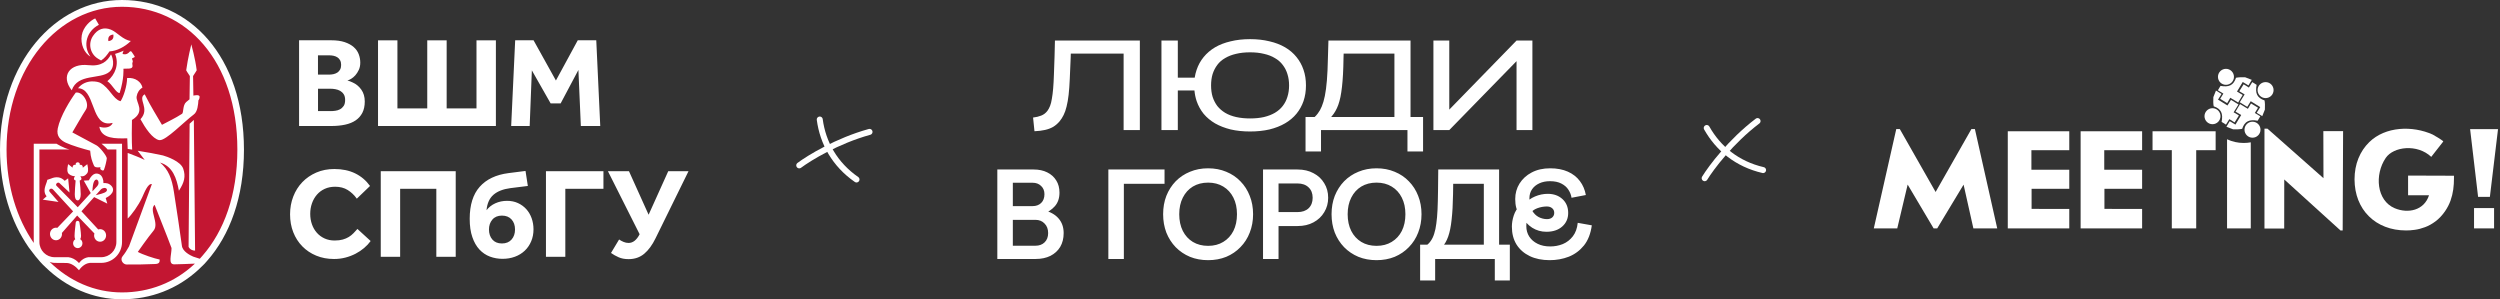 <?xml version="1.0" encoding="UTF-8"?> <svg xmlns="http://www.w3.org/2000/svg" width="1253" height="150" viewBox="0 0 1253 150" fill="none"><rect x="0" y="0" width="1253" height="150" fill="#333333" stroke="none"/><path d="M258.206 20.188H267.419L278.626 40.35L289.576 20.188H298.85L300.845 63.155H291.118L289.895 35.065L281.001 51.814H275.973L266.565 35.261L265.476 63.155H256.201L258.206 20.188ZM248.542 63.165H189.463V20.198H199.189V54.343H214.139V20.198H223.865V54.343H238.815V20.198H248.542V63.165ZM165.691 55.69C166.38 55.69 167.151 55.639 168.015 55.526C168.868 55.423 169.67 55.176 170.4 54.785C171.13 54.395 171.737 53.84 172.241 53.109C172.734 52.38 172.981 51.372 172.981 50.077C172.981 48.915 172.744 47.969 172.272 47.239C171.799 46.509 171.192 45.943 170.472 45.532C169.742 45.121 168.951 44.843 168.087 44.699C167.223 44.545 166.431 44.473 165.701 44.473H159.389V55.68H165.691V55.69ZM165.105 37.389C165.835 37.389 166.555 37.307 167.264 37.132C167.974 36.957 168.591 36.69 169.136 36.33C169.67 35.97 170.112 35.466 170.462 34.849C170.801 34.232 170.976 33.461 170.976 32.567C170.976 31.621 170.801 30.839 170.462 30.212C170.123 29.585 169.67 29.091 169.105 28.732C168.55 28.372 167.912 28.115 167.203 27.96C166.493 27.806 165.794 27.734 165.105 27.734H159.368V37.399H165.105V37.389ZM149.909 20.188H166.01C168.673 20.188 170.925 20.496 172.775 21.123C174.626 21.75 176.127 22.573 177.289 23.601C178.451 24.629 179.284 25.822 179.798 27.179C180.312 28.536 180.569 29.935 180.569 31.395C180.569 32.772 180.322 33.986 179.829 35.034C179.335 36.083 178.759 36.988 178.091 37.738C177.423 38.489 176.724 39.075 175.994 39.507C175.264 39.939 174.636 40.216 174.122 40.34C174.934 40.556 175.798 40.874 176.703 41.306C178.461 42.077 179.921 43.28 181.083 44.915C182.245 46.55 182.821 48.524 182.821 50.848C182.821 53.079 182.42 54.971 181.628 56.513C180.836 58.055 179.716 59.33 178.276 60.317C176.837 61.304 175.078 62.024 172.991 62.476C170.904 62.929 168.58 63.155 166 63.155H149.898V20.188H149.909Z" fill="white"></path><path d="M334.923 85.811H345.081L328.548 119.453C326.924 122.794 325.032 125.375 322.893 127.174C320.744 128.974 318.133 129.878 315.048 129.878C313.115 129.878 311.46 129.57 310.062 128.943C308.663 128.326 307.388 127.606 306.237 126.784L310.288 120.029C310.977 120.502 311.727 120.913 312.54 121.252C313.352 121.591 314.185 121.766 315.048 121.766C317.238 121.766 319.079 120.306 320.58 117.397L304.695 85.811H315.244L325.083 107.619L334.923 85.811ZM273.623 85.811H302.443V94.623H283.339V128.706H273.633V85.811H273.623ZM251.569 122.023C253.625 122.023 255.239 121.365 256.391 120.059C257.542 118.754 258.129 117.068 258.129 115.011C258.129 112.955 257.553 111.279 256.391 109.994C255.229 108.708 253.625 108.061 251.569 108.061C249.512 108.061 247.909 108.729 246.778 110.055C245.636 111.382 245.071 113.037 245.071 115.011C245.071 117.068 245.636 118.754 246.778 120.059C247.909 121.365 249.502 122.023 251.569 122.023ZM264.555 93.204L255.805 94.293C252.206 94.766 249.399 95.856 247.374 97.573C245.359 99.29 244.176 101.881 243.837 105.357C244.999 103.855 246.469 102.694 248.279 101.881C250.078 101.069 252.032 100.658 254.129 100.658C256.144 100.658 257.964 101.028 259.599 101.779C261.223 102.529 262.622 103.547 263.783 104.832C264.945 106.117 265.83 107.629 266.457 109.367C267.074 111.104 267.392 112.955 267.392 114.929C267.392 117.119 267.002 119.124 266.231 120.944C265.459 122.764 264.39 124.337 263.012 125.642C261.635 126.948 260 127.956 258.087 128.665C256.175 129.375 254.108 129.724 251.877 129.724C249.646 129.724 247.538 129.344 245.544 128.604C243.549 127.853 241.801 126.671 240.3 125.067C238.799 123.463 237.606 121.376 236.732 118.826C235.848 116.276 235.416 113.222 235.416 109.665C235.416 102.714 237.092 97.368 240.434 93.615C243.775 89.862 248.577 87.579 254.838 86.767L263.393 85.677L264.555 93.204ZM190.845 85.811H228.404V128.717H218.688V94.633H200.551V128.717H190.834V85.811H190.845ZM185.766 120.8C184.861 122.044 183.771 123.216 182.486 124.306C181.201 125.396 179.771 126.352 178.209 127.164C176.646 127.976 174.949 128.624 173.129 129.097C171.309 129.57 169.407 129.807 167.433 129.807C164.174 129.807 161.192 129.251 158.498 128.131C155.794 127.02 153.471 125.457 151.517 123.463C149.564 121.468 148.052 119.114 146.983 116.389C145.914 113.664 145.379 110.672 145.379 107.413C145.379 104.236 145.914 101.275 146.983 98.509C148.052 95.743 149.564 93.337 151.517 91.302C153.471 89.266 155.805 87.662 158.529 86.479C161.254 85.297 164.266 84.711 167.567 84.711C171.556 84.711 175.042 85.441 178.023 86.901C181.005 88.361 183.483 90.458 185.457 93.204L178.836 99.568C177.55 97.769 176.029 96.319 174.271 95.229C172.512 94.139 170.415 93.594 167.968 93.594C166.035 93.594 164.297 93.944 162.755 94.653C161.213 95.363 159.907 96.34 158.827 97.584C157.758 98.828 156.925 100.277 156.35 101.923C155.774 103.578 155.486 105.326 155.486 107.166C155.486 109.058 155.774 110.806 156.35 112.441C156.925 114.065 157.758 115.484 158.827 116.687C159.897 117.89 161.182 118.836 162.683 119.515C164.184 120.203 165.87 120.543 167.762 120.543C169.305 120.543 170.641 120.378 171.782 120.059C172.913 119.741 173.931 119.309 174.805 118.774C175.679 118.24 176.461 117.612 177.15 116.903C177.838 116.194 178.496 115.474 179.144 114.744L185.766 120.8Z" fill="white"></path><path d="M61.131 0C27.368 0 0 31.902 0 75C0 94.174 5.439 111.128 14.424 124.051C15.73 125.727 19.256 130.734 22.824 133.941C33.311 144.089 46.625 150 61.131 150C75.607 150 88.9 144.839 99.377 135.247L99.778 134.866L102.379 132.337L103.798 130.754C115.189 117.862 122.273 98.893 122.273 75.01C122.262 28.026 94.894 0 61.131 0Z" fill="white"></path><path d="M50.569 94.948L47.988 97.837C48.348 97.734 48.759 97.632 49.212 97.529C50.24 97.282 51.453 96.984 52.358 96.562C53.19 96.172 53.746 95.678 53.591 95.01C53.478 94.516 53.098 94.321 52.8 94.239C52.656 94.208 52.502 94.188 52.358 94.188C52.101 94.188 51.844 94.249 51.576 94.342C51.206 94.455 50.846 94.66 50.569 94.948Z" fill="#C31632"></path><path d="M54.552 20.566C54.984 20.505 55.91 20.278 56.424 19.6C56.681 19.261 56.794 18.849 56.845 18.469C56.886 18.15 56.866 17.862 56.845 17.646C56.845 17.605 56.835 17.575 56.835 17.544C56.814 17.389 56.794 17.297 56.794 17.297C56.794 17.297 55.375 17.379 54.686 18.294C53.997 19.209 54.316 20.597 54.316 20.597C54.316 20.597 54.408 20.587 54.552 20.566Z" fill="#C31632"></path><path d="M49.182 90.658C48.987 90.267 48.699 90.021 48.401 90H48.349C48.288 90 48.236 90.021 48.185 90.031C47.98 90.062 47.794 90.134 47.63 90.298C46.612 91.234 46.355 94.072 46.324 95.901L46.602 95.603L48.812 93.187C49.511 92.355 49.501 91.316 49.182 90.658Z" fill="#C31632"></path><path d="M100.026 48.563C100.016 49.303 99.81 49.858 99.44 50.29C99.327 52.274 99.06 56.089 97.065 57.425C92.182 61.116 83.288 70.338 80.112 70.235C80.009 70.235 79.885 70.204 79.772 70.184L79.762 70.235C76.359 69.485 72.864 64.252 70.396 59.749C75.465 54.331 68.648 49.54 72.524 47.257C75.434 53.169 78.991 58.751 81.181 62.566C84.512 60.756 87.699 59.337 91.246 57.035C92.079 56.5 91.493 52.716 93.343 51.133C93.806 50.732 94.402 50.228 94.988 49.776L95.153 38.354V38.117C93.94 36.401 93.323 35.228 93.323 35.228C94.145 29.122 95.883 22.244 95.883 22.244C95.883 22.244 97.888 29.399 98.587 35.228C98.587 35.228 97.672 36.801 96.767 38.117L96.931 47.926C96.931 47.926 100.036 47.134 100.036 48.501C100.036 48.512 100.026 48.542 100.026 48.563ZM94.515 123.717L95.04 62.021L97.158 60.109V60.201L97.774 125.362V125.619C96.623 125.629 95.184 125.105 94.515 123.717ZM66.14 60.129C65.893 70.492 66.243 74.985 66.243 74.985C64.855 74.759 64.001 74.646 64.001 74.646L63.795 69.32C58.09 69.464 50.831 69.68 49.793 63.522C49.896 63.553 49.998 63.573 50.091 63.604C50.677 63.769 51.232 63.871 51.767 63.913C54.162 64.087 55.879 63.09 56.445 61.682C56.455 61.651 56.475 61.63 56.486 61.599C55.447 61.836 54.522 61.908 53.71 61.836C45.608 61.106 47.428 44.379 39.1 44.224C43.028 39.32 49.186 40.924 50.286 41.531C54.882 44.07 56.66 49.529 60.135 50.64C60.228 50.671 60.331 50.701 60.434 50.722C61.904 48.573 63.672 43.093 63.713 39.104C67.97 38.714 70.828 41.212 71.403 43.895C69.779 44.882 68.792 46.435 68.484 48.316C67.939 51.472 73.223 55.801 66.14 60.129ZM53.525 79.396C53.422 80.496 52.785 83.374 52.106 85.122C52.024 85.318 51.88 85.41 51.695 85.441C51.325 85.503 50.821 85.276 50.502 84.958C50.101 84.567 50.307 84.557 50.348 83.899C50.327 83.878 50.307 83.868 50.286 83.847C50.266 83.837 50.255 83.827 50.245 83.817C49.896 83.858 49.649 83.899 49.258 83.899C49.073 83.899 48.867 83.899 48.59 83.878C47.48 83.796 47.233 83.405 46.894 82.542C46.225 80.897 45.423 78.923 45.197 75.509C42 74.708 36.026 72.95 32.973 71.52C31.822 70.986 30.803 70.276 30.053 69.392C29.971 69.3 29.889 69.207 29.817 69.115C29.786 69.063 29.734 69.022 29.703 68.981H29.714C28.901 67.86 28.542 66.349 28.953 64.344C30.207 58.176 35.255 50.074 37.959 46.414C41.393 45.695 45.177 51.781 42.997 55.05C41.517 57.261 37.754 63.851 36.294 66.298L36.222 66.339L48.323 72.826C49.978 73.659 53.638 78.306 53.525 79.396ZM55.91 93.234C56.568 93.984 56.804 94.838 56.599 95.701C56.301 96.997 55.016 98.251 52.98 99.259L53.7 101.767L53.782 102.055L47.294 98.837L47.181 98.786L40.828 105.9L49.238 115.009C49.536 114.906 49.844 114.845 50.163 114.845C50.975 114.845 51.736 115.174 52.312 115.78C53.453 116.983 53.463 118.947 52.342 120.17C52.332 120.18 52.322 120.201 52.312 120.211C51.736 120.818 50.975 121.147 50.163 121.147C49.351 121.147 48.58 120.818 48.014 120.211C47.192 119.348 46.965 118.093 47.315 117.004L38.761 108.111L38.679 108.018L31.03 116.747C31.184 117.713 30.917 118.741 30.218 119.481C30.094 119.605 29.96 119.718 29.827 119.821C29.313 120.211 28.706 120.417 28.069 120.417C27.257 120.417 26.496 120.088 25.92 119.481C24.769 118.258 24.769 116.274 25.92 115.05C26.218 114.732 26.568 114.495 26.959 114.341C27.308 114.197 27.689 114.115 28.069 114.115C28.295 114.115 28.521 114.146 28.737 114.197L28.953 113.971L36.643 105.941L26.568 94.961C26.27 94.632 25.941 94.529 25.632 94.55C25.416 94.57 25.211 94.642 25.046 94.766C24.645 95.064 24.45 95.619 24.913 96.164C26.157 97.665 27.339 99.022 28.747 100.575L29.138 101.006L29.334 101.222L21.448 100.071L23.36 98.374C21.715 96.514 22.456 94.077 22.754 93.141L22.785 93.039C22.887 92.71 23 92.391 23.124 92.062C23.34 91.496 23.555 90.921 23.669 90.314L23.71 90.119L23.915 90.067C24.409 89.944 24.964 89.728 25.498 89.523C25.838 89.389 26.177 89.255 26.496 89.152C26.794 89.05 27.102 88.988 27.411 88.936C28.007 88.834 28.624 88.813 29.22 88.895C30.392 89.039 31.482 89.625 32.449 90.633L32.654 90.458L34.145 89.379L34.166 89.533L34.803 96.051L34.844 96.503L34.186 95.886C34.155 95.856 31.061 92.977 29.858 91.805C29.642 91.599 29.416 91.527 29.189 91.527C28.943 91.538 28.716 91.64 28.532 91.795C28.141 92.113 27.925 92.658 28.264 93.049L38.967 103.865L39.183 103.628L45.485 96.76L41.989 90.54L42.308 90.52L44.519 90.386C44.529 90.366 44.539 90.345 44.549 90.324C45.506 88.474 46.513 87.415 47.623 87.086C47.685 87.065 47.757 87.065 47.829 87.045C48.508 86.901 49.227 87.024 49.968 87.425C51.242 88.114 51.952 90.18 51.839 91.764C53.062 91.671 54.656 91.795 55.91 93.234ZM40.643 123.635C40.612 123.666 40.571 123.697 40.53 123.727C40.098 124.128 39.553 124.355 38.977 124.355C38.34 124.355 37.754 124.098 37.312 123.635C36.417 122.699 36.417 121.178 37.312 120.242C37.435 120.109 37.579 120.006 37.723 119.903C37.507 119.553 37.363 119.06 37.363 118.309C37.363 116.675 37.785 113.025 37.928 111.822L37.97 111.462C38.011 111.123 38.237 110.866 38.556 110.763C38.648 110.732 38.741 110.712 38.843 110.701C39.316 110.691 39.728 110.979 39.81 111.421C39.913 111.945 40.612 116.448 40.612 118.248C40.612 118.978 40.437 119.492 40.201 119.862C40.365 119.965 40.53 120.088 40.663 120.232C41.537 121.178 41.537 122.699 40.643 123.635ZM34.032 82.778L34.145 82.274L34.422 82.48L34.597 82.603C35.255 83.076 35.831 83.57 36.386 84.043C36.386 83.95 36.386 83.847 36.397 83.745C36.427 83.446 36.51 83.117 36.746 82.881C36.931 82.686 37.199 82.583 37.497 82.583C37.517 82.583 37.548 82.583 37.569 82.593C37.702 82.603 37.836 82.624 37.959 82.675C37.949 82.645 37.949 82.603 37.939 82.573C37.918 82.501 37.887 82.429 37.887 82.346C37.887 81.791 38.36 81.339 38.957 81.339C38.987 81.339 39.008 81.349 39.029 81.349C39.584 81.39 40.016 81.812 40.016 82.346C40.016 82.459 39.985 82.573 39.944 82.675C40.036 82.634 40.149 82.614 40.252 82.603C40.303 82.593 40.344 82.593 40.396 82.593C40.416 82.593 40.437 82.603 40.458 82.603C40.735 82.614 40.972 82.706 41.146 82.891C41.465 83.22 41.506 83.724 41.506 84.063C41.599 83.981 41.702 83.909 41.794 83.827C42.267 83.426 42.761 83.015 43.305 82.624L43.748 82.305L43.778 82.449L43.861 82.809C44.375 85.05 44.22 86.479 43.367 87.189C43.203 87.333 42.75 88.011 41.784 88.279C41.465 88.361 41.074 88.392 40.622 88.35C40.499 88.34 40.375 88.34 40.242 88.309C40.242 88.309 40.828 89.039 40.828 89.533C40.828 89.893 40.643 90.294 39.933 90.489C40.17 92.74 40.458 95.794 40.458 97.295C40.458 98.981 40.016 99.937 39.481 100.276C39.327 100.369 39.172 100.431 39.008 100.431C37.99 100.431 37.476 99.403 37.476 97.377C37.476 95.814 37.713 92.73 37.908 90.468C37.229 90.263 37.055 89.872 37.055 89.533C37.055 89.368 37.291 88.587 37.558 88.279C37.168 88.381 35.615 88.176 34.515 87.199C33.703 86.438 33.518 85.019 34.032 82.778ZM44.292 32.658C50.831 33.409 53.813 30.684 55.632 27.271C56.116 27.878 58.192 33.152 54.789 36.041C50.214 39.917 38.915 36.709 35.955 45.263C36.006 45.139 35.913 45.386 35.955 45.263C30.207 38.004 35.07 31.599 44.292 32.658ZM40.982 17.699C41.681 13.525 45.218 10.307 47.706 9.228L47.891 9.546L49.567 12.435C43.511 15.509 41.27 22.686 45.341 28.371C45.341 28.371 45.351 28.392 45.362 28.402C42.277 26.644 40.231 22.151 40.982 17.699ZM55.602 14.862C58.737 16.137 61.565 20.002 65.585 20.527C65.533 20.578 65.482 20.619 65.441 20.66C62.685 23.375 58.552 25.595 54.872 25.76C53.71 27.456 52.507 29.132 50.677 30.304L50.667 30.314L49.217 29.471C45.228 27.148 43.984 21.925 46.595 18.039C48.981 14.481 52.075 13.433 55.602 14.862ZM65.986 25.986C66.52 26.777 67.137 27.621 67.497 28.289C67.826 28.906 66.058 28.936 66.171 29.481C66.263 29.913 66.561 30.335 66.561 30.684C66.561 31.229 66.191 31.527 66.345 32.175C67.013 35.064 64.227 34.211 61.863 34.447C61.863 34.447 62.284 39.341 59.961 46.63C58.182 46.671 56.403 42.497 53.813 40.688C57.791 37.336 59.786 32.247 57.678 27.024C59.313 26.52 60.331 26.12 62.027 25.39C61.955 25.482 61.883 25.616 61.801 25.76C61.626 26.099 61.462 26.562 61.451 27.055C61.534 27.076 61.616 27.096 61.698 27.106C62.387 27.271 63.045 27.292 63.744 26.942C64.31 26.664 64.7 26.284 64.999 25.914C65.245 25.605 65.708 25.636 65.955 25.934C65.965 25.965 65.975 25.965 65.986 25.986ZM61.133 3.398C29.179 3.398 3.281 33.851 3.281 74.975C3.281 93.275 8.422 109.457 16.934 121.784C16.924 121.64 16.914 121.486 16.914 121.332C16.914 121.322 16.914 121.311 16.914 121.311V72.055H28.367C28.367 72.055 31.873 74.265 34.844 74.903H19.752V121.311C19.752 125.506 23.155 128.909 27.349 128.909H34.299C36.006 129.135 37.702 129.947 39.07 131.305C39.255 131.49 39.429 131.664 39.594 131.86C39.625 131.819 39.645 131.788 39.676 131.757L39.687 131.747C39.789 131.603 39.902 131.459 40.016 131.325C41.239 129.855 42.812 129.115 44.251 128.909H50.728C54.923 128.909 58.326 125.506 58.326 121.311V74.903H53.936C52.908 73.7 51.695 72.754 50.903 72.055H61.164V121.311C61.164 127.079 56.496 131.757 50.718 131.757H44.673C44.817 131.777 44.94 131.788 45.084 131.808C43.285 131.808 41.064 133.278 39.584 135.438C37.918 133.453 35.564 131.808 33.333 131.808L27.328 131.757C26.804 131.757 26.29 131.675 25.797 131.541L25.807 131.551C25.766 131.541 25.735 131.52 25.694 131.51C25.406 131.428 25.128 131.335 24.861 131.233C34.782 140.917 47.387 146.562 61.122 146.562C74.817 146.562 87.401 141.637 97.312 132.487L97.682 132.127C94.515 132.25 89.447 132.487 87.308 132.487C84.121 132.487 85.972 127.922 85.972 124.313C82.928 116.14 80.986 111.709 77.5 102.651C74.498 105.211 79.988 111.997 76.966 115.595C74.18 118.906 69.07 126.257 69.07 126.257C71.496 127.603 77.418 129.577 80.04 130.091C80.091 131.459 79.762 132.24 77.757 132.322C71.856 132.569 69.172 132.569 63.487 132.569C61.616 132.569 60.033 130.163 61.41 128.467C62.603 126.997 63.682 125.311 64.659 123.501L76.123 92.268C74.2 91.805 72.463 96.257 71.29 98.858C69.43 102.991 65.852 107.812 63.991 109.54V76.64C67.785 78.121 69.1 78.532 72.534 80.157L69.008 75.561C74.19 76.383 77.737 77.041 81.664 77.905C83.638 78.46 90.598 80.845 91.842 84.588C93.127 88.433 92.428 91.373 89.663 95.599C88.522 89.368 86.578 83.344 80.215 81.472C84.368 84.896 86.136 89.368 87.175 96.226C88.542 105.232 90.321 116.706 91.174 123.213C91.544 126.041 95.235 127.943 96.839 128.621L100.139 129.69L101.476 128.179C112.26 115.873 118.964 97.768 118.964 74.975C118.984 30.15 93.086 3.398 61.133 3.398Z" fill="#C31632"></path><path d="M400.582 82.883C405.565 79.16 419.586 70.593 435.807 66.1" stroke="white" stroke-width="3" stroke-linecap="round"></path><path d="M410.858 59.912C412.423 71.603 418.341 82.359 429.278 89.953" stroke="white" stroke-width="3" stroke-linecap="round"></path><path d="M517.774 58.914C519.269 58.743 520.615 58.422 521.812 57.952C523.051 57.482 524.098 56.692 524.953 55.581C525.465 54.897 525.914 54.064 526.299 53.081C526.683 52.098 526.982 50.901 527.196 49.491C527.453 48.081 527.666 46.393 527.837 44.428C528.008 42.419 528.136 40.09 528.222 37.441C528.35 34.792 528.457 31.715 528.542 28.211L528.734 20.327H571.295V65.195H563.155V26.865H536.683L536.618 29.044C536.49 33.018 536.341 36.522 536.17 39.556C536.042 42.59 535.849 45.24 535.593 47.504C535.337 49.769 534.995 51.735 534.567 53.401C534.183 55.025 533.691 56.435 533.093 57.632C532.538 58.786 531.854 59.854 531.042 60.837C530.102 61.948 529.034 62.866 527.837 63.593C526.641 64.277 525.273 64.789 523.735 65.131C522.239 65.473 520.487 65.687 518.479 65.772L517.774 58.914ZM626.537 65.9C622.991 65.9 619.743 65.558 616.795 64.875C613.889 64.148 611.304 63.144 609.039 61.862C606.774 60.538 604.851 58.935 603.27 57.055C601.732 55.132 600.556 52.995 599.745 50.645C599.189 48.979 598.826 47.205 598.655 45.325H590.322V65.195H582.118V20.327H590.322V38.915H598.783C598.997 37.548 599.317 36.245 599.745 35.005C600.556 32.612 601.732 30.476 603.27 28.596C604.851 26.673 606.753 25.049 608.975 23.724C611.239 22.399 613.846 21.395 616.795 20.712C619.743 19.985 622.991 19.622 626.537 19.622C630.084 19.622 633.332 19.985 636.28 20.712C639.229 21.395 641.835 22.399 644.1 23.724C646.365 25.049 648.266 26.673 649.805 28.596C651.343 30.476 652.518 32.612 653.33 35.005C654.142 37.356 654.548 39.962 654.548 42.825C654.548 45.645 654.142 48.252 653.33 50.645C652.518 52.995 651.343 55.111 649.805 56.991C648.266 58.871 646.365 60.474 644.1 61.798C641.835 63.123 639.229 64.148 636.28 64.875C633.332 65.558 630.084 65.9 626.537 65.9ZM626.537 59.362C629.144 59.362 631.473 59.127 633.524 58.657C635.618 58.145 637.434 57.44 638.972 56.542C640.553 55.602 641.857 54.47 642.882 53.145C643.951 51.778 644.741 50.239 645.254 48.53C645.809 46.778 646.087 44.876 646.087 42.825C646.087 40.731 645.809 38.83 645.254 37.121C644.741 35.411 643.951 33.873 642.882 32.505C641.857 31.138 640.553 30.006 638.972 29.108C637.434 28.168 635.618 27.463 633.524 26.993C631.473 26.48 629.144 26.224 626.537 26.224C623.931 26.224 621.581 26.48 619.487 26.993C617.436 27.463 615.619 28.168 614.038 29.108C612.457 30.006 611.154 31.138 610.128 32.505C609.103 33.873 608.312 35.411 607.757 37.121C607.244 38.83 606.988 40.731 606.988 42.825C606.988 44.919 607.244 46.821 607.757 48.53C608.312 50.239 609.103 51.778 610.128 53.145C611.197 54.47 612.5 55.602 614.038 56.542C615.619 57.482 617.457 58.187 619.551 58.657C621.645 59.127 623.973 59.362 626.537 59.362ZM654.334 75.9V58.657H658.885C659.483 58.102 660.018 57.504 660.488 56.863C661.257 55.88 661.919 54.705 662.475 53.337C663.073 51.927 663.586 50.175 664.013 48.081C664.44 45.987 664.782 43.402 665.038 40.325C665.295 37.206 665.466 33.467 665.551 29.108L665.808 20.327H706.958V58.657H713.24V75.9H705.42V65.195H662.09V75.9H654.334ZM667.154 58.657H698.882V26.865H673.435L673.371 29.044C673.328 32.078 673.243 34.792 673.115 37.185C672.987 39.535 672.816 41.65 672.602 43.53C672.388 45.41 672.132 47.098 671.833 48.594C671.534 50.047 671.17 51.372 670.743 52.568C669.931 54.79 668.863 56.67 667.538 58.209C667.41 58.38 667.282 58.529 667.154 58.657ZM726.376 65.195H718.428V20.327H726.376V54.94L760.091 20.327H768.039V65.195H760.091V30.647L726.376 65.195Z" fill="white"></path><path d="M499.858 129.797V84.951H507.632V129.797H499.858ZM533.104 116.821C533.104 119.492 532.526 121.804 531.37 123.758C530.214 125.671 528.58 127.166 526.467 128.242C524.354 129.279 521.903 129.797 519.112 129.797H504.283V123.16H518.933C520.846 123.16 522.381 122.602 523.537 121.485C524.733 120.329 525.331 118.775 525.331 116.821C525.331 114.828 524.733 113.234 523.537 112.038C522.381 110.802 520.846 110.184 518.933 110.184H504.881V103.308H517.498C519.292 103.308 520.727 102.79 521.803 101.753C522.919 100.677 523.477 99.202 523.477 97.328C523.477 95.614 522.919 94.239 521.803 93.203C520.727 92.126 519.292 91.588 517.498 91.588H504.881V84.951H518.096C520.687 84.951 522.939 85.429 524.852 86.386C526.806 87.343 528.321 88.698 529.397 90.452C530.473 92.166 531.011 94.199 531.011 96.551C531.011 99.341 530.234 101.614 528.679 103.368C527.165 105.082 525.151 106.417 522.64 107.374L522.939 105.281C526.288 106.078 528.819 107.474 530.533 109.467C532.247 111.42 533.104 113.872 533.104 116.821ZM555.505 129.797V84.951H583.668V92.126H563.278V129.797H555.505ZM619.973 107.374C619.973 104.185 619.375 101.414 618.18 99.062C616.984 96.671 615.29 94.817 613.097 93.502C610.944 92.186 608.413 91.528 605.503 91.528C602.593 91.528 600.042 92.186 597.849 93.502C595.697 94.817 594.023 96.671 592.827 99.062C591.631 101.414 591.033 104.185 591.033 107.374C591.033 110.563 591.631 113.353 592.827 115.745C594.023 118.097 595.697 119.931 597.849 121.246C600.042 122.562 602.593 123.219 605.503 123.219C608.413 123.219 610.944 122.562 613.097 121.246C615.29 119.931 616.984 118.097 618.18 115.745C619.375 113.353 619.973 110.563 619.973 107.374ZM582.961 107.374C582.961 104.025 583.499 100.956 584.575 98.166C585.691 95.375 587.246 92.944 589.239 90.871C591.272 88.798 593.664 87.203 596.414 86.087C599.165 84.931 602.195 84.353 605.503 84.353C608.812 84.353 611.841 84.931 614.592 86.087C617.342 87.203 619.714 88.798 621.707 90.871C623.741 92.944 625.295 95.375 626.371 98.166C627.488 100.956 628.046 104.025 628.046 107.374C628.046 110.683 627.488 113.752 626.371 116.582C625.295 119.373 623.741 121.804 621.707 123.877C619.714 125.95 617.342 127.565 614.592 128.721C611.841 129.837 608.812 130.395 605.503 130.395C602.195 130.395 599.165 129.837 596.414 128.721C593.664 127.565 591.272 125.95 589.239 123.877C587.246 121.804 585.691 119.373 584.575 116.582C583.499 113.752 582.961 110.683 582.961 107.374ZM633.03 129.797V84.951H640.803V129.797H633.03ZM638.531 91.947V84.951H650.31C653.38 84.951 656.051 85.569 658.323 86.805C660.635 88.001 662.429 89.675 663.704 91.827C665.02 93.94 665.677 96.372 665.677 99.122C665.677 101.793 665.02 104.205 663.704 106.357C662.429 108.51 660.635 110.204 658.323 111.44C656.051 112.676 653.38 113.294 650.31 113.294H638.531V106.298H650.31C652.662 106.298 654.516 105.66 655.871 104.384C657.227 103.069 657.904 101.315 657.904 99.122C657.904 96.93 657.227 95.196 655.871 93.92C654.516 92.605 652.662 91.947 650.31 91.947H638.531ZM704.389 107.374C704.389 104.185 703.791 101.414 702.595 99.062C701.399 96.671 699.705 94.817 697.512 93.502C695.36 92.186 692.829 91.528 689.919 91.528C687.009 91.528 684.457 92.186 682.265 93.502C680.112 94.817 678.438 96.671 677.242 99.062C676.046 101.414 675.448 104.185 675.448 107.374C675.448 110.563 676.046 113.353 677.242 115.745C678.438 118.097 680.112 119.931 682.265 121.246C684.457 122.562 687.009 123.219 689.919 123.219C692.829 123.219 695.36 122.562 697.512 121.246C699.705 119.931 701.399 118.097 702.595 115.745C703.791 113.353 704.389 110.563 704.389 107.374ZM667.376 107.374C667.376 104.025 667.914 100.956 668.99 98.166C670.107 95.375 671.661 92.944 673.654 90.871C675.687 88.798 678.079 87.203 680.83 86.087C683.58 84.931 686.61 84.353 689.919 84.353C693.227 84.353 696.257 84.931 699.007 86.087C701.758 87.203 704.13 88.798 706.123 90.871C708.156 92.944 709.711 95.375 710.787 98.166C711.903 100.956 712.461 104.025 712.461 107.374C712.461 110.683 711.903 113.752 710.787 116.582C709.711 119.373 708.156 121.804 706.123 123.877C704.13 125.95 701.758 127.565 699.007 128.721C696.257 129.837 693.227 130.395 689.919 130.395C686.61 130.395 683.58 129.837 680.83 128.721C678.079 127.565 675.687 125.95 673.654 123.877C671.661 121.804 670.107 119.373 668.99 116.582C667.914 113.752 667.376 110.683 667.376 107.374ZM724.262 84.951H747.462V92.126H724.381L724.262 84.951ZM743.695 129.797V84.951H751.349V129.797H743.695ZM712.781 122.622H750.511V129.797H714.455L712.781 122.622ZM749.196 140.56V122.622H756.73V140.56H749.196ZM711.765 140.56V122.622H719.299V140.56H711.765ZM718.043 126.568L714.575 123.219C715.572 122.582 716.409 121.764 717.086 120.768C717.804 119.771 718.382 118.556 718.82 117.12C719.299 115.685 719.657 113.971 719.897 111.978C720.176 109.985 720.375 107.673 720.495 105.042C720.614 102.371 720.694 99.302 720.734 95.834L720.853 84.951H728.447L728.268 97.388C728.188 102.371 727.949 106.597 727.55 110.065C727.192 113.533 726.614 116.383 725.816 118.615C725.019 120.848 723.983 122.602 722.707 123.877C721.431 125.113 719.877 126.01 718.043 126.568ZM775.034 116.164C772.443 116.164 770.071 115.486 767.918 114.131C765.766 112.735 764.091 110.862 762.895 108.51L761.341 107.733C760.783 106.656 760.324 105.48 759.966 104.205C759.607 102.929 759.427 101.454 759.427 99.78C759.427 96.91 760.145 94.319 761.58 92.007C763.055 89.655 765.088 87.801 767.679 86.446C770.31 85.051 773.399 84.353 776.947 84.353C780.336 84.353 783.285 84.911 785.797 86.027C788.308 87.143 790.321 88.718 791.836 90.751C793.351 92.744 794.347 95.076 794.826 97.747L787.65 99.122C787.451 97.727 786.933 96.392 786.096 95.116C785.298 93.84 784.123 92.804 782.568 92.007C781.053 91.21 779.14 90.811 776.828 90.811C774.834 90.811 773.061 91.17 771.506 91.887C769.951 92.605 768.735 93.601 767.858 94.877C766.981 96.153 766.543 97.667 766.543 99.421C766.543 101.893 766.981 103.906 767.858 105.46C768.735 106.975 769.852 108.091 771.207 108.809C772.562 109.487 773.938 109.825 775.333 109.825C776.449 109.825 777.326 109.546 777.964 108.988C778.641 108.39 778.98 107.633 778.98 106.716C778.98 105.72 778.641 104.942 777.964 104.384C777.286 103.786 776.389 103.487 775.273 103.487C773.678 103.487 772.064 103.786 770.43 104.384C768.835 104.982 767.619 105.939 766.782 107.254L765.407 110.065C765.208 110.583 765.088 111.101 765.048 111.619C765.008 112.138 764.988 112.716 764.988 113.353C764.988 115.307 765.487 117.061 766.483 118.615C767.48 120.13 768.875 121.326 770.669 122.203C772.463 123.08 774.555 123.518 776.947 123.518C779.18 123.518 781.292 123.12 783.285 122.323C785.279 121.485 786.953 120.19 788.308 118.436C789.663 116.682 790.481 114.43 790.76 111.679L797.815 112.935C797.257 117.081 795.942 120.449 793.869 123.04C791.796 125.591 789.265 127.465 786.275 128.661C783.285 129.817 780.096 130.395 776.708 130.395C772.881 130.395 769.553 129.717 766.722 128.362C763.892 127.006 761.68 125.073 760.085 122.562C758.53 120.05 757.753 117.061 757.753 113.593C757.753 111.759 758.072 109.885 758.71 107.972C759.348 106.058 760.344 104.424 761.7 103.069L763.792 102.71C765.427 100.717 767.28 99.302 769.353 98.465C771.426 97.588 773.559 97.149 775.751 97.149C778.741 97.149 781.193 98.026 783.106 99.78C785.019 101.534 785.976 103.846 785.976 106.716C785.976 109.507 784.98 111.779 782.986 113.533C780.993 115.287 778.342 116.164 775.034 116.164Z" fill="white"></path><path d="M854.379 89.312C857.629 84.01 867.482 70.859 880.887 60.681" stroke="white" stroke-width="3" stroke-linecap="round"></path><path d="M855.418 64.156C861.2 74.436 870.68 82.237 883.652 85.242" stroke="white" stroke-width="3" stroke-linecap="round"></path><path fill-rule="evenodd" clip-rule="evenodd" d="M1128.09 71.336V114.469H1116.2V69.799C1118.73 70.988 1121.56 71.655 1124.54 71.655C1125.75 71.655 1126.94 71.545 1128.09 71.336Z" fill="white"></path><path fill-rule="evenodd" clip-rule="evenodd" d="M1006.3 65.794H1037.12L1037.12 75.191V75.285H1018.14V85.058H1037.12V94.547V94.642H1018.23V104.7L1037.12 104.703V104.884L1037.12 114.469H1006.3V65.794Z" fill="white"></path><path fill-rule="evenodd" clip-rule="evenodd" d="M1042.81 65.794H1073.63V75.191V75.285H1054.65V85.058H1073.63V94.547V94.642H1054.74V104.7L1073.63 104.703V104.884V114.469H1042.81V65.794Z" fill="white"></path><path fill-rule="evenodd" clip-rule="evenodd" d="M1239.99 104.288H1250.03V114.469H1239.99V104.288Z" fill="white"></path><path fill-rule="evenodd" clip-rule="evenodd" d="M1238.02 64.725H1252.01L1247.93 98.664H1242.02L1238.02 64.725Z" fill="white"></path><path fill-rule="evenodd" clip-rule="evenodd" d="M1078.85 65.794H1110.48V75.272H1100.74V114.469H1088.92H1088.51V75.25H1078.85V65.794Z" fill="white"></path><path fill-rule="evenodd" clip-rule="evenodd" d="M939.148 114.469H950.903L956.118 92.512L969.133 114.469H970.926L984.149 92.541L989.056 114.469H1001.01L989.823 64.704H988.06L970.129 96.222L952.198 64.704H950.405L939.148 114.469Z" fill="white"></path><path fill-rule="evenodd" clip-rule="evenodd" d="M1134.95 64.493H1136.46L1164.52 89.303L1164.46 65.731H1174.36L1174.15 115.5H1173.04L1144.87 89.945L1144.84 114.535H1134.95V64.493Z" fill="white"></path><path fill-rule="evenodd" clip-rule="evenodd" d="M1115.65 34.495C1117.86 34.495 1119.66 36.291 1119.66 38.506C1119.66 40.72 1117.86 42.516 1115.65 42.516C1113.44 42.516 1111.64 40.72 1111.64 38.506C1111.64 36.291 1113.44 34.495 1115.65 34.495Z" fill="white"></path><path fill-rule="evenodd" clip-rule="evenodd" d="M1135.51 41.152C1137.73 41.152 1139.52 42.947 1139.52 45.162C1139.52 47.376 1137.73 49.172 1135.51 49.172C1133.3 49.172 1131.5 47.376 1131.5 45.162C1131.5 42.947 1133.3 41.152 1135.51 41.152Z" fill="white"></path><path fill-rule="evenodd" clip-rule="evenodd" d="M1108.9 54.23C1111.12 54.23 1112.91 56.026 1112.91 58.24C1112.91 60.454 1111.12 62.25 1108.9 62.25C1106.69 62.25 1104.89 60.454 1104.89 58.24C1104.89 56.026 1106.69 54.23 1108.9 54.23Z" fill="white"></path><path fill-rule="evenodd" clip-rule="evenodd" d="M1128.95 60.995C1131.17 60.995 1132.96 62.791 1132.96 65.006C1132.96 67.22 1131.17 69.016 1128.95 69.016C1126.74 69.016 1124.94 67.22 1124.94 65.006C1124.94 62.791 1126.74 60.995 1128.95 60.995Z" fill="white"></path><path fill-rule="evenodd" clip-rule="evenodd" d="M1111.6 45.248L1112.92 43.045C1117.11 43.799 1119.42 42.811 1120.7 38.97C1122 38.714 1123.24 38.683 1125.29 38.737L1128.59 40.019L1126.93 42.817L1124.06 41.087L1121.18 45.881L1124.03 47.599L1121.77 51.374L1117.82 48.996L1116.26 51.688L1112.75 49.554L1114.36 46.908L1111.6 45.248Z" fill="white"></path><path fill-rule="evenodd" clip-rule="evenodd" d="M1132.87 58.294L1131.54 60.498C1127.36 59.743 1125.05 60.731 1123.77 64.572C1122.46 64.829 1121.23 64.86 1119.18 64.806L1115.88 63.524L1117.54 60.726L1120.4 62.456L1123.29 57.661L1120.44 55.943L1122.7 52.169L1126.64 54.547L1128.21 51.855L1131.72 53.988L1130.11 56.634L1132.87 58.294Z" fill="white"></path><path fill-rule="evenodd" clip-rule="evenodd" d="M1128.84 41.154L1131.02 42.511C1130.21 46.683 1131.17 49.011 1134.99 50.34C1135.23 51.647 1135.24 52.883 1135.16 54.932L1133.84 58.219L1131.06 56.52L1132.83 53.675L1128.07 50.727L1126.32 53.557L1122.57 51.245L1125.01 47.329L1122.34 45.727L1124.51 42.252L1127.14 43.889L1128.84 41.154Z" fill="white"></path><path fill-rule="evenodd" clip-rule="evenodd" d="M1115.65 62.453L1113.47 61.096C1114.28 56.924 1113.32 54.596 1109.5 53.267C1109.26 51.96 1109.24 50.724 1109.33 48.676L1110.65 45.389L1113.43 47.087L1111.66 49.932L1116.41 52.88L1118.17 50.05L1121.92 52.362L1119.49 56.278L1122.15 57.88L1119.98 61.356L1117.35 59.718L1115.65 62.453Z" fill="white"></path><path d="M1206.93 97.865L1217.43 97.853C1215 105.471 1206.92 107.192 1200.21 104.351C1191.11 100.5 1190.04 87.504 1195.73 79.152C1199.64 73.419 1211.53 72.012 1218.54 78.62L1224.59 70.893C1224.29 70.328 1219.69 67.623 1219.21 67.41C1209.14 62.9 1195.59 63.29 1187.45 71.255C1185.12 73.528 1183.31 76.243 1182.03 79.389C1180.76 82.534 1180.11 86.012 1180.09 89.845C1180.11 93.691 1180.75 97.18 1181.99 100.325C1183.24 103.458 1185.01 106.162 1187.31 108.422C1189.59 110.683 1192.31 112.428 1195.45 113.644C1198.61 114.873 1202.09 115.487 1205.9 115.499C1207.22 115.512 1208.7 115.413 1210.34 115.18C1211.98 114.958 1213.67 114.517 1215.44 113.853C1217.21 113.202 1218.94 112.231 1220.66 110.953C1222.37 109.688 1223.96 108.005 1225.43 105.916C1226.62 104.171 1227.55 102.377 1228.21 100.535C1228.86 98.691 1229.31 96.836 1229.57 94.957C1229.82 93.076 1229.94 91.196 1229.93 89.328V88.076L1206.93 87.995V97.865Z" fill="white"></path></svg> 